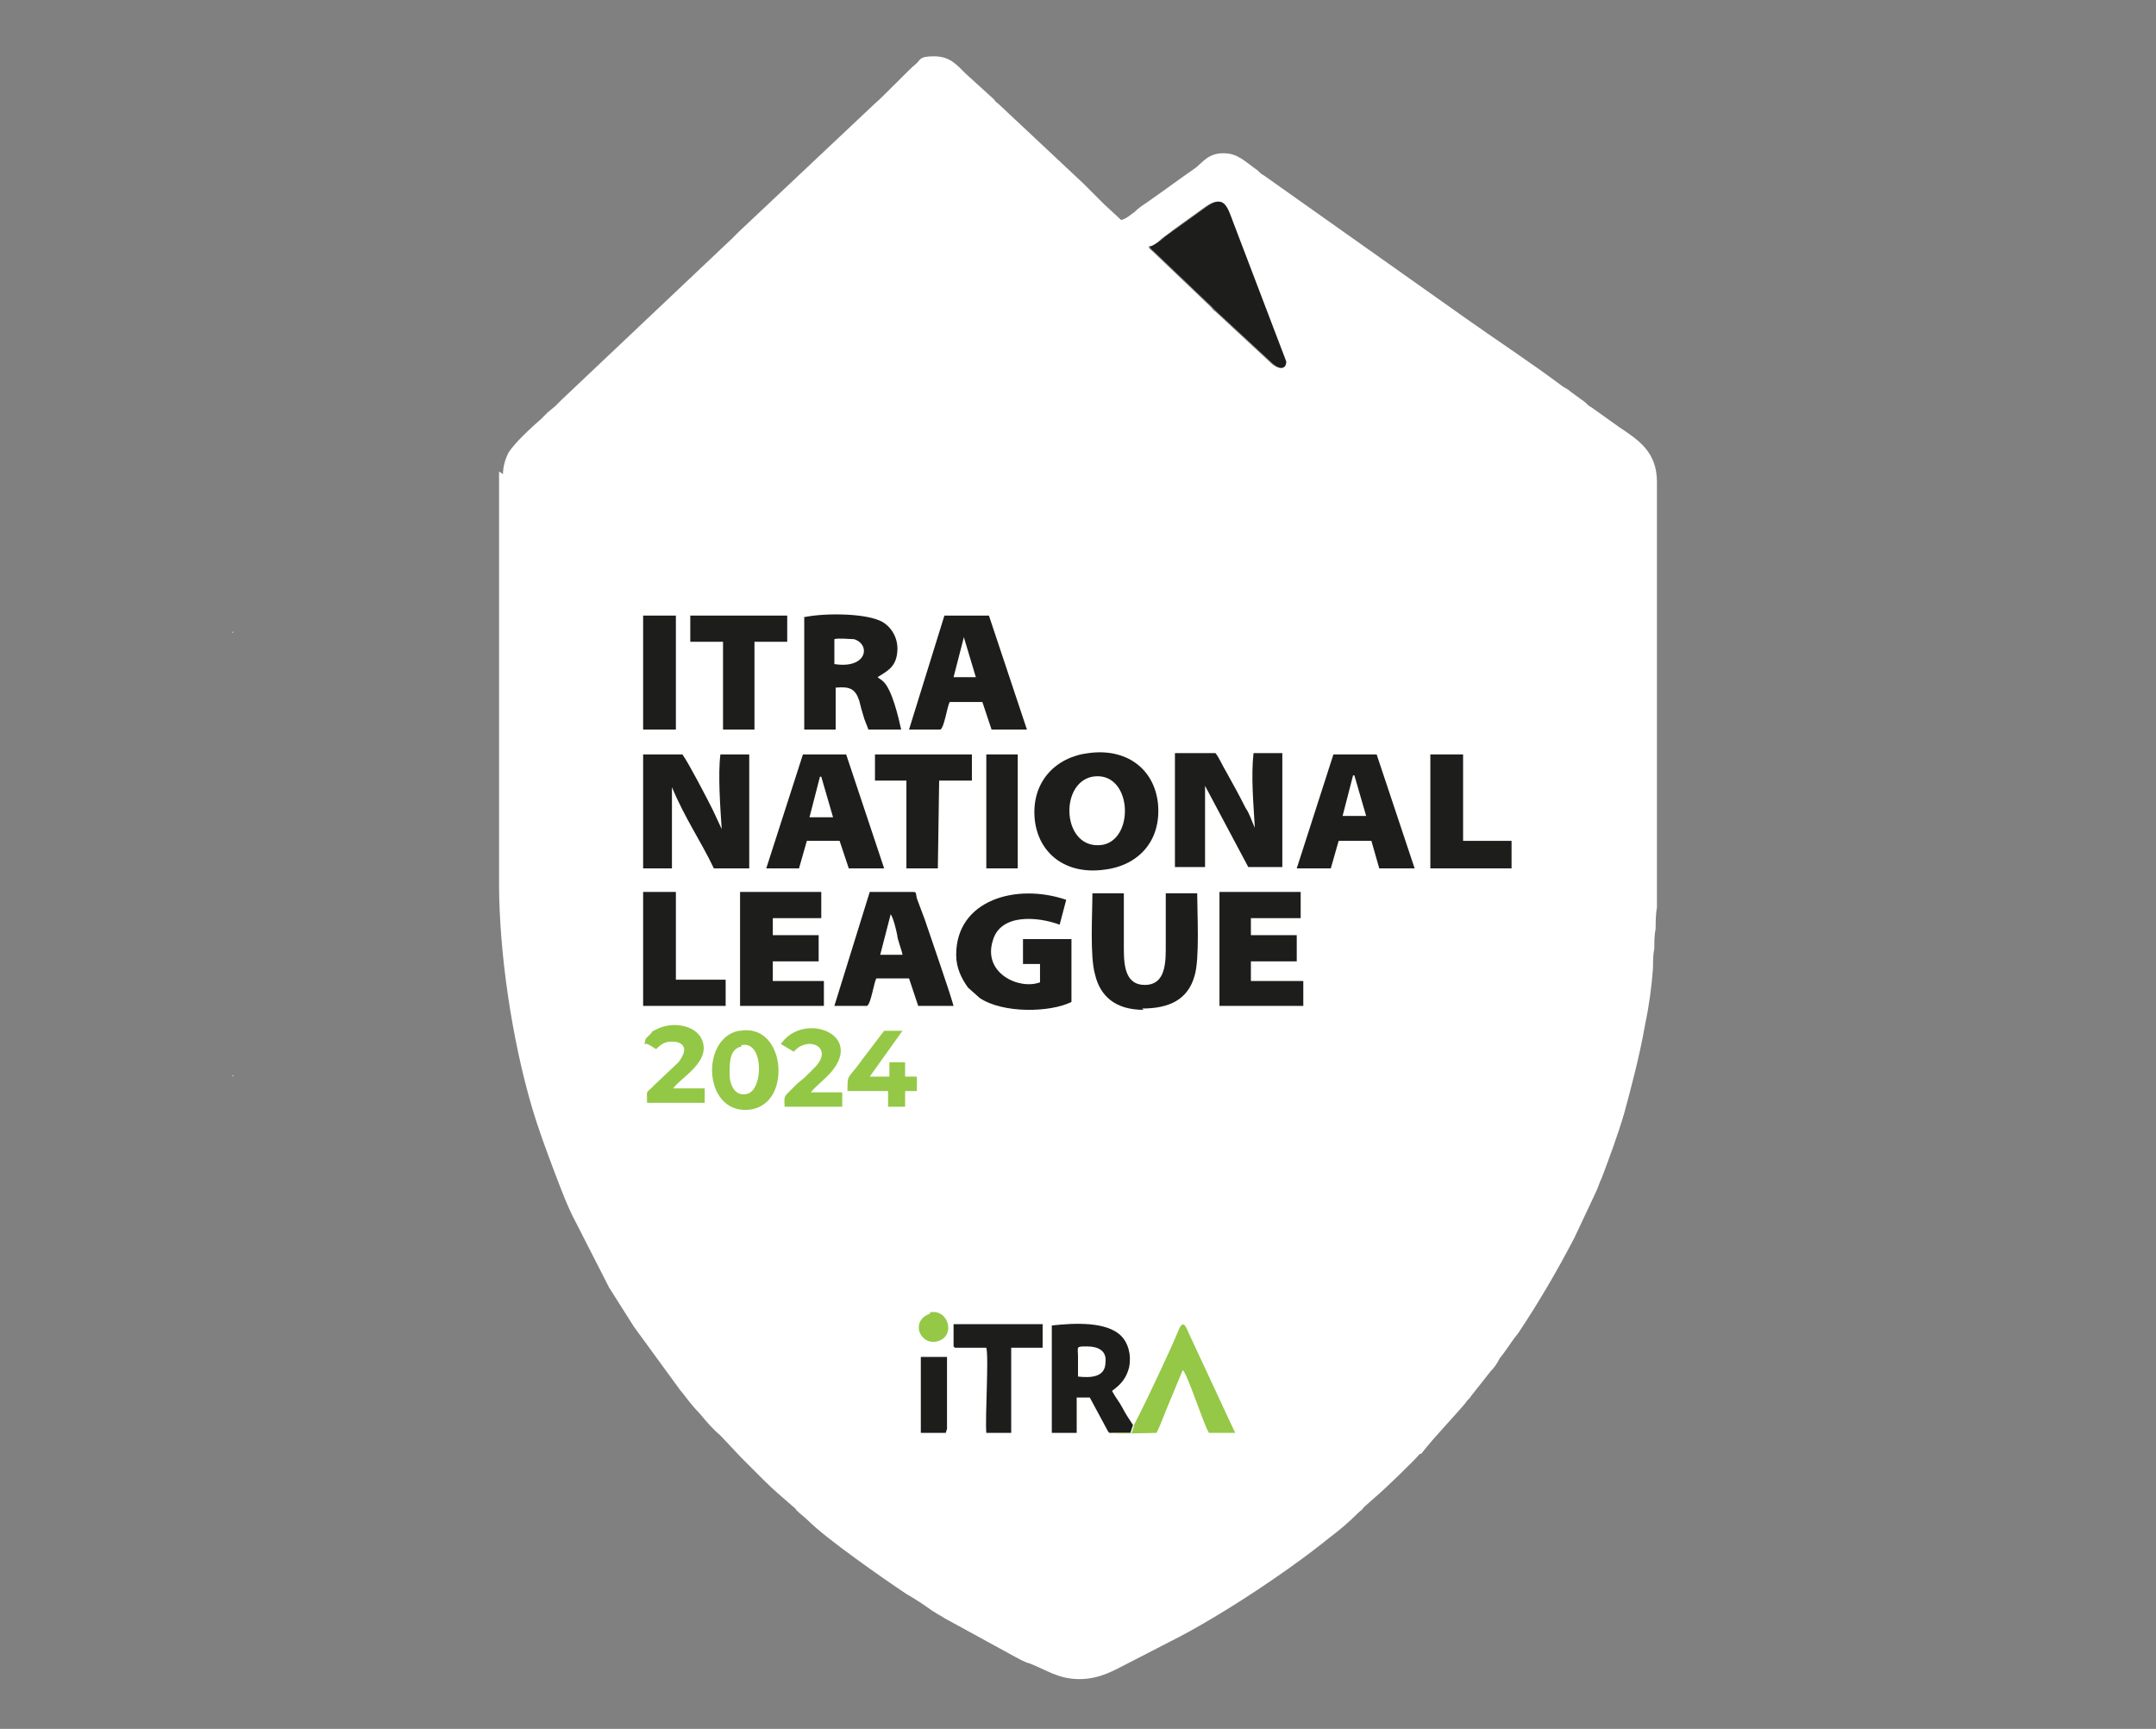 <svg xmlns="http://www.w3.org/2000/svg" id="uuid-446a3bb8-eae0-46c2-bd56-9fbf9ccfdba0" viewBox="0 0 164.6 132"><rect x="0" y="0" width="164.6" height="132" fill="#808080" stroke="none"/><defs><style>.uuid-45e06cbc-5081-4dd9-83d1-240d698e8e1e{fill:#fff;}.uuid-45e06cbc-5081-4dd9-83d1-240d698e8e1e,.uuid-93d443fa-a943-475f-8b1d-7f8e9e107b47,.uuid-24625cfa-f598-4fff-8070-b447eaf17a91,.uuid-5ef6080e-c35d-4a77-9bf4-016630ecfe6e,.uuid-1e3a4a40-d7a8-4616-881b-a12b74160ad5,.uuid-d81b67d7-3823-426a-b76a-4ffa804beb30,.uuid-5a1b23ac-b1d6-4409-ab9c-9dc4f05cc8c7{fill-rule:evenodd;}.uuid-93d443fa-a943-475f-8b1d-7f8e9e107b47{fill:#ececea;}.uuid-24625cfa-f598-4fff-8070-b447eaf17a91{fill:#1d1d1b;}.uuid-5ef6080e-c35d-4a77-9bf4-016630ecfe6e{fill:#94c846;}.uuid-1e3a4a40-d7a8-4616-881b-a12b74160ad5{fill:#fcffe4;}.uuid-d81b67d7-3823-426a-b76a-4ffa804beb30{fill:#93c846;}.uuid-5a1b23ac-b1d6-4409-ab9c-9dc4f05cc8c7{fill:#f3f8e9;}</style></defs><path class="uuid-45e06cbc-5081-4dd9-83d1-240d698e8e1e" d="M38.1,36v31.4c0,5.4,1,12,2.5,17.1.5,1.7,1.1,3.3,1.7,4.9.5,1.3,1,2.7,1.7,4l2.5,4.9,1.9,3,3.5,4.8c.5.6.9,1.2,1.5,1.8.5.6,1,1.2,1.6,1.7l1.6,1.7c.6.6,1.1,1.1,1.7,1.7.7.7,1.4,1.3,2.1,1.9.2.2.3.2.4.4.3.3.6.5.9.8,1.4,1.4,5.7,4.4,7.5,5.6.7.4,1.3.8,2,1.3.2.1.3.2.5.3.2.1.3.2.5.3l5.3,2.9c.4.2.7.4,1.1.5,1.3.5,2.2,1.2,3.8,1.2s2.7-.7,3.7-1.2l3.3-1.7c3.6-1.8,8.9-5.3,12.1-7.9.8-.6,1.5-1.2,2.2-1.9.2-.2.3-.2.4-.4l.9-.8c.5-.4,3-2.8,3.4-3.3h.1c1.1-1.4,2.3-2.6,3.4-3.9.1-.2.3-.3.4-.5l1.5-1.9c.3-.3.5-.6.7-1,.5-.6.9-1.3,1.4-1.9,1.6-2.4,3-4.8,4.3-7.3l1.6-3.4c.2-.4.3-.8.5-1.2.6-1.6,1.2-3.2,1.7-4.9.6-2.2,1.2-4.5,1.6-6.8.3-1.4.5-2.9.6-4.3,0-.5,0-1,.1-1.5,0-.5,0-1,.1-1.5,0-.4,0-1.1.1-1.6v-32.5c0-2.3-1.4-3.2-2.9-4.2-.7-.5-1.4-1-2.1-1.5-.2-.1-.3-.2-.5-.4l-1.1-.8c-.2-.2-.3-.2-.6-.4-2.4-1.8-5-3.5-7.4-5.2l-15.4-10.9c-.2-.1-.3-.2-.5-.4-1-.7-1.5-1.3-2.6-1.3s-1.5.6-2.1,1.1c-1.3.9-2.5,1.8-3.8,2.7-.3.2-.6.4-.9.7-.3.2-.6.5-1,.6l-1.3-1.2c-.2-.2-.3-.3-.4-.4l-.8-.8c-.1-.1-.3-.3-.4-.4l-6.4-6c-.2-.2-.3-.2-.4-.4l-2.2-2c-.7-.7-1.2-1.3-2.4-1.3s-1,.3-1.4.6c-.4.3-2.6,2.6-3.1,3l-10.4,9.8c-.2.2-.3.3-.5.5l-13,12.3c-.2.2-.3.3-.5.5l-.6.5c-.2.2-.3.3-.5.5-.7.6-2.1,1.9-2.5,2.6-.2.4-.4,1-.4,1.6M87.8,18.8c.3,0,.7-.4.9-.6.3-.2.6-.4.8-.6l2.5-1.8c1.4-1,1.6,0,2.1,1.3l4,10.5c0,.6-.5.7-1.2,0l-4.1-3.8c-.2-.1-.2-.2-.4-.4l-4.4-4.2c-.2-.2-.3-.2-.3-.4Z"></path><path class="uuid-24625cfa-f598-4fff-8070-b447eaf17a91" d="M49.1,66.3h2.2c0-.7,0-3.7,0-4.7v-1.5c1,2.4,2.2,4.1,3.2,6.2h2.7s0-8.7,0-8.7h-2.2c-.2,1.5,0,4.2.1,5.7-.2-.4-.5-1.1-.7-1.5-.4-.8-1.8-3.5-2.3-4.2h-3s0,8.7,0,8.7Z"></path><path class="uuid-24625cfa-f598-4fff-8070-b447eaf17a91" d="M89.8,66.2h2.2s0-6.2,0-6.2l3.3,6.2h2.6s0-8.7,0-8.7h-2.2c-.2,1.8,0,3.9.1,5.7-.2-.4-.4-1.1-.7-1.5-.6-1.2-.9-1.7-1.5-2.8-.3-.5-.5-1-.8-1.4h-3.1s0,8.7,0,8.7Z"></path><path class="uuid-24625cfa-f598-4fff-8070-b447eaf17a91" d="M83.1,57.5c-2.5.3-4.4,2.2-4.1,5.1.3,2.6,2.4,4.2,5.3,3.8,2.6-.3,4.4-2.2,4.1-5.1-.3-2.6-2.4-4.2-5.3-3.8M83.4,59.3c3-.5,3.3,4.7.8,5.2-3.1.5-3.4-4.7-.8-5.2Z"></path><path class="uuid-24625cfa-f598-4fff-8070-b447eaf17a91" d="M87.8,18.8c0,.2.2.3.3.4l4.4,4.2c.2.2.2.2.4.4l4.1,3.8c.7.7,1.2.6,1.2,0l-4-10.5c-.5-1.3-.7-2.3-2.1-1.3l-2.5,1.8c-.3.2-.6.4-.8.6-.2.2-.7.5-.9.6"></path><path class="uuid-24625cfa-f598-4fff-8070-b447eaf17a91" d="M81.8,76.4v-4.7s-3.7,0-3.7,0v1.9s1.3,0,1.3,0v1.4c-1.6.6-4.4-.7-3.6-3.2.6-2.1,3.5-1.8,5.1-1.2l.5-1.9c-3.8-1.3-8.4,0-8.4,4.2,0,1,.4,1.8.9,2.5l.9.8c1.8,1.2,5.4,1.1,7,.3"></path><path class="uuid-24625cfa-f598-4fff-8070-b447eaf17a91" d="M61.4,47.1h0c0,.1,0,.1,0,.2v8.4s2.4,0,2.4,0v-3.2c1.1-.1,1.5.1,1.8,1,.1.4.2.8.3,1.1.1.4.3.8.4,1.1h2.5c-.2-.9-.7-3.1-1.4-3.7-.1-.1-.3-.2-.4-.3.6-.4,1.4-.7,1.5-1.9.1-.9-.3-1.8-1.1-2.3-1.2-.7-4.4-.7-5.9-.4M63.7,48.8c.3-.1,1.2,0,1.5,0,1.3.4,1,2.3-1.5,1.9v-1.9Z"></path><path class="uuid-24625cfa-f598-4fff-8070-b447eaf17a91" d="M87.2,77c2.1,0,3.5-.7,4-2.5.4-1.3.2-4.8.2-6.3h-2.4c0,1.4,0,2.8,0,4.3,0,1.4-.2,2.7-1.6,2.7-1.4,0-1.6-1.3-1.6-2.7,0-1.4,0-2.9,0-4.3h-2.4c0,1.6-.2,4.8.2,6.2.4,1.7,1.6,2.7,3.7,2.7"></path><path class="uuid-24625cfa-f598-4fff-8070-b447eaf17a91" d="M63.7,76.8h2.5c.3-.2.5-1.7.7-2.1h2.5s.7,2.1.7,2.1h2.7c-.4-1.4-1.6-4.8-2.2-6.6l-.6-1.6c-.1-.4,0-.5-.3-.5h-3.3s-2.7,8.7-2.7,8.7ZM68,69.8c.2.3.4,1.1.5,1.6,0,.3.4,1.3.4,1.5h-1.7s.8-3.1.8-3.1Z"></path><path class="uuid-24625cfa-f598-4fff-8070-b447eaf17a91" d="M69.3,55.7h2.5c.3-.2.5-1.7.7-2.1h2.5s.7,2.1.7,2.1h2.7s-2.9-8.7-2.9-8.7h-3.4s-2.7,8.7-2.7,8.7ZM73.6,48.7s0,0,0,0c0,0,0,0,0,0l.9,3h-1.7s.8-3.1.8-3.1Z"></path><path class="uuid-24625cfa-f598-4fff-8070-b447eaf17a91" d="M99,66.3h2.6s.6-2.1.6-2.1h2.5s.6,2.1.6,2.1h2.7s-2.9-8.7-2.9-8.7h-3.3s-2.8,8.7-2.8,8.7ZM103.4,59.2l.9,3.1h-1.8s.8-3.1.8-3.1Z"></path><path class="uuid-24625cfa-f598-4fff-8070-b447eaf17a91" d="M58.4,66.3h2.6s.6-2.1.6-2.1h2.5s.7,2.1.7,2.1h2.7s-2.9-8.7-2.9-8.7h-3.3s-2.8,8.7-2.8,8.7ZM62.7,59.3l.9,3.1h-1.8s.8-3.1.8-3.1Z"></path><polygon class="uuid-24625cfa-f598-4fff-8070-b447eaf17a91" points="56.5 76.8 62.9 76.8 62.9 74.9 59 74.9 59 73.4 62.5 73.4 62.5 71.4 59 71.4 59 70.1 62.7 70.1 62.7 68.1 56.5 68.1 56.5 76.8"></polygon><polygon class="uuid-24625cfa-f598-4fff-8070-b447eaf17a91" points="93.1 76.8 99.5 76.8 99.5 74.9 95.5 74.9 95.5 73.4 99 73.4 99 71.4 95.5 71.4 95.5 70.1 99.3 70.1 99.3 68.1 93.1 68.1 93.1 76.8"></polygon><path class="uuid-24625cfa-f598-4fff-8070-b447eaf17a91" d="M84.7,109.4h1.6s.2-.6.2-.6c-.2-.3-.6-.9-.8-1.3-.2-.4-.6-.9-.8-1.3.2-.2,1-.6,1.3-1.8.2-1-.1-1.9-.6-2.4-1.1-1.1-3.5-1-5.3-.8v8.2s1.9,0,1.9,0v-2.7s1,0,1,0l1.4,2.6ZM82.3,105.1c0-.5,0-1,0-1.5,0-.8-.2-.8.7-.8.8,0,1.5.3,1.4,1.2,0,1.2-1.2,1.2-2.1,1.1Z"></path><polygon class="uuid-24625cfa-f598-4fff-8070-b447eaf17a91" points="66.8 59.6 69.2 59.6 69.2 66.3 71.6 66.3 71.7 59.6 74.2 59.6 74.2 57.6 66.8 57.6 66.8 59.6"></polygon><polygon class="uuid-24625cfa-f598-4fff-8070-b447eaf17a91" points="52.7 49 55.2 49 55.2 55.7 57.6 55.7 57.6 49 60.1 49 60.1 47 52.7 47 52.7 49"></polygon><polygon class="uuid-24625cfa-f598-4fff-8070-b447eaf17a91" points="49.1 76.8 55.4 76.8 55.4 76.6 55.4 75.1 55.4 74.8 51.6 74.8 51.6 68.1 51.5 68.1 49.1 68.1 49.1 76.8"></polygon><polygon class="uuid-24625cfa-f598-4fff-8070-b447eaf17a91" points="109.2 66.3 115.4 66.3 115.4 64.2 111.7 64.2 111.7 57.6 109.2 57.6 109.2 66.3"></polygon><path class="uuid-5ef6080e-c35d-4a77-9bf4-016630ecfe6e" d="M86.6,108.8l-.2.6h-1.6c.3.1,3,0,3.5,0,.3-.6.7-1.7,1-2.4l1-2.4c.4.4,1.6,4.2,2,4.8h2s-3.4-7.3-3.4-7.3c-.3-.6-.5-1.5-.9-.6-.5,1.3-3.3,7.2-3.5,7.4"></path><path class="uuid-24625cfa-f598-4fff-8070-b447eaf17a91" d="M72.9,102.9h2.4c.2.7-.1,5.3,0,6.5h1.9s0-6.5,0-6.5h2.4s0-1.8,0-1.8h-6.8s0,1.7,0,1.7Z"></path><polygon class="uuid-24625cfa-f598-4fff-8070-b447eaf17a91" points="49.1 55.7 51.5 55.7 51.6 55.7 51.6 47 51.5 47 49.1 47 49.1 55.7"></polygon><polygon class="uuid-24625cfa-f598-4fff-8070-b447eaf17a91" points="75.3 66.3 77.7 66.3 77.7 57.6 75.3 57.6 75.3 66.3"></polygon><path class="uuid-5ef6080e-c35d-4a77-9bf4-016630ecfe6e" d="M56.4,78.7c-3,.6-2.7,6.6,1,6,1.5-.3,2.2-1.8,2-3.5-.2-1.5-1.2-2.8-2.9-2.5M56.6,79.8c1.7-.4,1.7,3.3.5,3.7-1,.3-1.4-.7-1.4-1.5,0-.9,0-1.9.9-2.1Z"></path><path class="uuid-d81b67d7-3823-426a-b76a-4ffa804beb30" d="M49.2,79.7c0,0,0,0,.1,0,0,0,0,0,.1,0,0,0,.2.1.2.1.2.1.3.2.5.3.2-.2.4-.4.7-.5.3-.1.7-.1,1,0,.8.3.3,1.1,0,1.5l-1.8,1.7c-.1.1-.2.2-.3.3-.4.4-.3.1-.3,1.1h4.4s0-1.1,0-1.1h-2.4c.5-.8,3.1-2.1,2.1-3.9-.6-1-2.3-1.2-3.4-.6-.2.1-.3.1-.4.3l-.4.4Z"></path><path class="uuid-d81b67d7-3823-426a-b76a-4ffa804beb30" d="M59.6,79.7l1,.6c1.1-1.3,3.2-.3,1.5,1.3l-.6.6c-.2.2-.5.4-.7.6-.2.2-.4.4-.7.7-.3.3-.2.5-.2,1h4.4s0-1.1,0-1.1h-2.4c.5-.6,1.1-1,1.6-1.6,2.4-2.9-2.1-4.5-3.8-2.2"></path><path class="uuid-5ef6080e-c35d-4a77-9bf4-016630ecfe6e" d="M64.7,83.3h3.1c0,.4,0,.7,0,1.2h1.3s0-1.2,0-1.2h.9s0-1.1,0-1.1h-.9s0-1.1,0-1.1h-1.2s0,1.1,0,1.1h-1.5s2.5-3.5,2.5-3.5h-1.4s-1.6,2.1-1.6,2.1c-1.2,1.7-1.2,1.1-1.2,2.5"></path><polygon class="uuid-24625cfa-f598-4fff-8070-b447eaf17a91" points="70.3 109.4 72.2 109.4 72.3 109.1 72.3 103.9 72.3 103.6 70.3 103.6 70.3 109.4"></polygon><path class="uuid-5ef6080e-c35d-4a77-9bf4-016630ecfe6e" d="M71,100.3c-.6.2-1,.7-.8,1.4.2.5.7.9,1.4.7,1.4-.4.8-2.5-.6-2.2"></path><polygon class="uuid-93d443fa-a943-475f-8b1d-7f8e9e107b47" points="20.1 45.3 20.1 45.3 20.1 45.3 20.1 45.3"></polygon><polygon class="uuid-93d443fa-a943-475f-8b1d-7f8e9e107b47" points="19.6 46.1 19.6 46.1 19.6 46 19.6 46.1"></polygon><polygon class="uuid-93d443fa-a943-475f-8b1d-7f8e9e107b47" points="17.8 48.3 17.7 48.3 17.8 48.2 17.8 48.3"></polygon><polygon class="uuid-93d443fa-a943-475f-8b1d-7f8e9e107b47" points="17.8 82.1 17.8 82.2 17.7 82.1 17.8 82.1"></polygon><path class="uuid-1e3a4a40-d7a8-4616-881b-a12b74160ad5" d="M15,78.7s0,0,0,0h0s0,0,0,0"></path><path class="uuid-1e3a4a40-d7a8-4616-881b-a12b74160ad5" d="M18.5,47s0,0,0,0h0s0,0,0,0"></path><path class="uuid-5a1b23ac-b1d6-4409-ab9c-9dc4f05cc8c7" d="M16.8,49.4s0,0,0,0h0s0,0,0,0"></path><path class="uuid-1e3a4a40-d7a8-4616-881b-a12b74160ad5" d="M16,50.6h0s0,0,0,0"></path><path class="uuid-5a1b23ac-b1d6-4409-ab9c-9dc4f05cc8c7" d="M14.2,76.3h0s0,0,0,0"></path></svg>